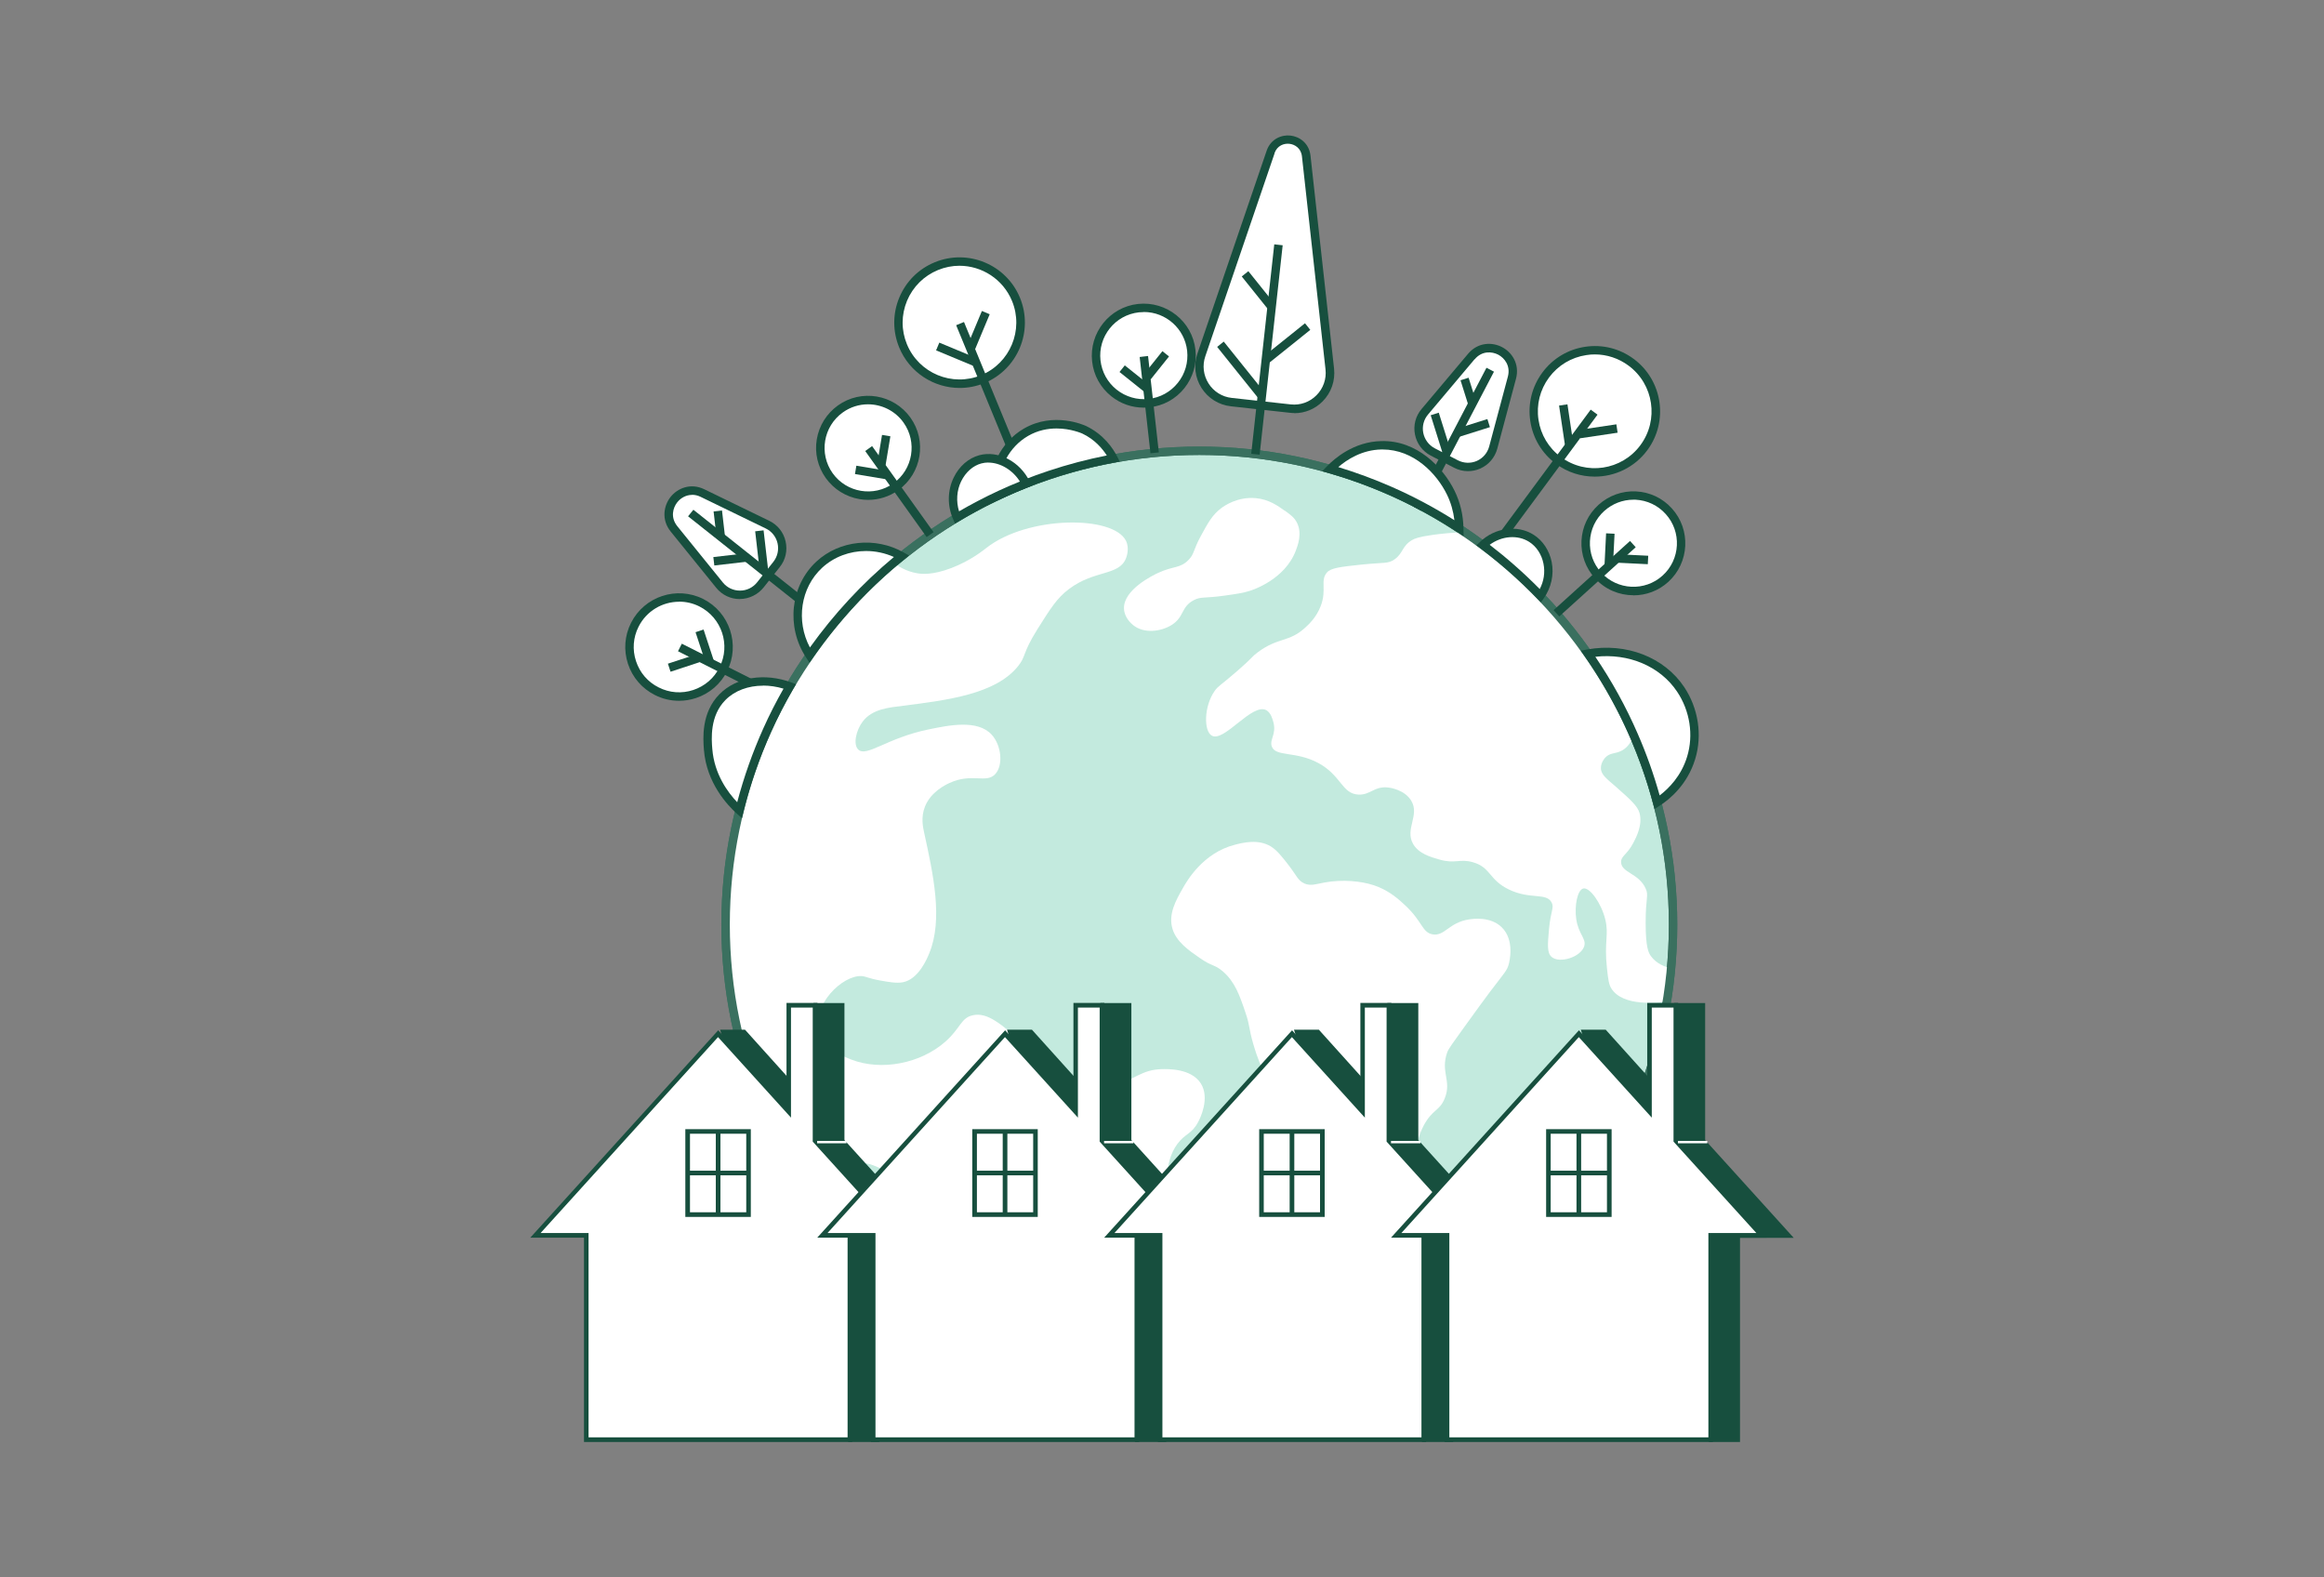 <?xml version="1.0" encoding="UTF-8"?>
<svg id="_圖層_1" data-name="圖層 1" xmlns="http://www.w3.org/2000/svg" xmlns:xlink="http://www.w3.org/1999/xlink" version="1.1" viewBox="0 0 280 190">
  <rect x="0" y="0" width="280" height="190" fill="#808080" stroke="none"/>
  <defs>
    <style>
      .cls-1 {
        fill: #003c7e;
      }

      .cls-1, .cls-2, .cls-3, .cls-4, .cls-5, .cls-6 {
        stroke-width: 0px;
      }

      .cls-7 {
        clip-path: url(#clippath);
      }

      .cls-2 {
        fill: none;
      }

      .cls-3 {
        fill: #3a705f;
      }

      .cls-4 {
        fill: #174f3e;
      }

      .cls-5 {
        fill: #c3eade;
      }

      .cls-6 {
        fill: #fff;
      }
    </style>
    <clipPath id="clippath">
      <rect class="cls-2" x="-1800" y="-1295.37" width="1920" height="720"/>
    </clipPath>
  </defs>
  <g class="cls-7">
    <rect class="cls-1" x="-2225.01" y="-1130.12" width="2768.81" height="1985.55" transform="translate(-977.95 703.25) rotate(90)"/>
  </g>
  <g>
    <g id="Planeta_Zemlya" data-name="Planeta Zemlya">
      <g id="Planeta_Zemlya-2" data-name="Planeta Zemlya">
        <g>
          <circle class="cls-5" cx="144.5" cy="111.37" r="57.08" transform="translate(3.67 227.35) rotate(-77.09)"/>
          <path class="cls-3" d="M144.5,168.96c-31.75,0-57.59-25.83-57.59-57.58s25.83-57.59,57.59-57.59,57.58,25.83,57.58,57.59-25.83,57.58-57.58,57.58ZM144.5,54.8c-31.19,0-56.57,25.38-56.57,56.57s25.38,56.57,56.57,56.57,56.57-25.38,56.57-56.57-25.38-56.57-56.57-56.57Z"/>
        </g>
        <g>
          <path class="cls-6" d="M107.59,67.72c.55.44,1.54,1.1,2.91,1.33.51.09,1.82.25,4.12-.63,2.31-.88,3.83-2.12,4.23-2.43,4.96-3.88,15.27-3.95,16.81-.85.45.91.07,1.94,0,2.11-.84,2.13-3.78,1.37-6.87,3.7-1.45,1.09-2.23,2.35-3.81,4.86-1.85,2.96-1.32,3.19-2.33,4.44-2.7,3.35-8.46,4.08-13.85,4.76-1.69.21-3.71.38-4.86,1.9-.8,1.06-1.18,2.76-.53,3.38.99.94,3.45-1.4,8.46-2.43,2.48-.51,5.91-1.22,7.61.63,1.18,1.29,1.42,3.7.42,4.76-1.09,1.16-2.8-.19-5.5,1.06-.48.22-2.26,1.07-2.96,2.85-.51,1.29-.23,2.5-.11,3.07,1.11,5.08,2.31,10.51.63,14.59-.26.64-1.28,3.12-3.17,3.49-.75.15-1.69-.02-2.75-.21-1.44-.26-1.68-.49-2.22-.53-2.28-.15-6.1,3.47-5.08,6.77.62,2.01,2.87,2.91,3.81,3.28,3.66,1.42,8.4.47,11.37-2.17,1.84-1.63,1.84-2.87,3.33-3.17,1.72-.35,3.28.99,6.19,3.49,2.12,1.83,3.38,2.94,3.49,4.6.11,1.6-.92,2.47-.48,3.01.65.79,3.38-.41,6.03-1.59,4.42-1.97,5.18-2.94,7.45-3.01.73-.02,3.61-.11,4.76,1.74,1.1,1.78-.1,4.19-.32,4.6-.8,1.53-1.57,1.37-2.54,2.7-1.65,2.28-1.29,5.36-.95,8.25.34,2.89.97,3.33.63,5.23-.28,1.61-.9,2.29-.63,3.65.31,1.61,1.37,1.63,1.74,3.01.6,2.21-1.43,4.62-3.01,6.5-1.22,1.45-2.47,2.49-3.5,3.23-1.06-.19-2.13-.37-3.19-.56.22-.77.39-1.82-.13-2.66-.57-.93-1.39-.66-2.22-1.59-.72-.8-.55-1.49-1.11-4.28-.29-1.45-.43-2.17-.63-2.7-1.07-2.82-4.22-4.69-6.98-5.23-1.21-.24-1.2,0-4.6.16-8.27.37-9.79-1.01-10.31-1.59-.21-.24-.93-1.04-1.11-2.22-.36-2.37,1.82-3.86,1.11-5.39-.34-.73-1.12-1.03-1.74-1.27-1.83-.71-2.91.32-4.44-.32-1.06-.44-1.6-1.38-1.9-1.9-.61-1.06-.6-1.9-.79-6.66-.07-1.64-.12-2.59-.79-3.01-.45-.28-1.19-.35-1.67,0-1.02.75.12,2.71-.71,4.92-.44,1.17-1.27,1.97-1.91,2.46-1.29-2.7-2.82-6.44-3.94-11.05-2.22-9.09-1.7-16.75-1.14-21.01.64-4.87,2.49-14,8.65-23.53,3.79-5.86,7.96-9.95,11.02-12.54Z"/>
          <path class="cls-6" d="M154.77,61.51c-.83-.6-1.91-1.37-3.49-1.51-2.17-.19-3.76.92-4.12,1.19-1.08.8-1.61,1.77-2.46,3.33-1,1.84-.78,2.19-1.51,2.93-1.04,1.06-1.81.68-3.73,1.59-.46.22-4.14,1.97-4.04,4.28.04,1.06.86,1.78,1.11,1.98,1.32,1.06,3.34.77,4.6,0,1.58-.97,1.13-2.19,2.7-3.01.88-.46,1.23-.19,3.81-.56,1.28-.18,2.1-.3,2.93-.56.37-.11,4.23-1.37,5.55-4.84.24-.64.78-2.05.16-3.33-.32-.66-.81-1.01-1.51-1.51Z"/>
          <path class="cls-6" d="M176.51,64.11c-1.59.04-2.89.18-3.84.31-1.8.25-2.24.46-2.54.63-1.25.74-1.04,1.57-2.12,2.33-.78.55-1.21.34-4.02.63-2.42.26-3.65.39-4.12.95-.84.98.01,2.03-.74,4.02-.52,1.38-1.44,2.22-1.9,2.64-1.95,1.78-3.21,1.1-5.71,2.96-.78.59-.47.51-2.43,2.22-2.03,1.77-2.3,1.79-2.75,2.43-1.3,1.85-1.33,4.86-.32,5.39,1.5.79,4.86-4.02,6.56-3.07.55.31.75,1.11.85,1.48.36,1.41-.48,2.04-.21,2.86.43,1.3,2.89.55,5.6,2.01,2.8,1.5,2.84,3.72,4.86,3.81,1.45.06,1.9-1.06,3.6-.85.2.02,1.96.27,2.75,1.59,1.04,1.74-.78,3.4.21,5.18.66,1.18,2.11,1.6,3.17,1.9,1.94.56,2.42-.13,4.02.32,2.21.62,1.92,2.1,4.34,3.28,2.6,1.27,4.54.34,5.18,1.59.32.63-.12.98-.32,3.17-.17,1.9-.26,2.89.32,3.38.95.81,3.47.03,3.91-1.27.31-.93-.67-1.42-.95-3.28-.24-1.6.14-3.54.85-3.7.77-.17,2.15,1.74,2.64,3.7.47,1.87-.15,2.67.21,5.92.14,1.29.22,1.94.53,2.43,1.4,2.22,5.67,1.71,6.69,1.57.13-.81.25-1.66.36-2.53.06-.5.11-.99.15-1.47-.7-.16-1.76-.54-2.44-1.48-.29-.4-.62-1.06-.63-3.91-.01-3.19.4-3.34,0-4.23-.83-1.85-2.92-1.88-2.96-3.17-.02-.76.7-.85,1.48-2.33.35-.67,1.14-2.17.74-3.6-.24-.84-1.07-1.58-2.75-3.07-1.17-1.03-1.89-1.5-1.9-2.33-.01-.68.47-1.21.53-1.27.58-.62,1.23-.42,2.01-.85.45-.25,1.02-.74,1.44-1.85-1.11-2.53-2.7-5.69-5-9.09-1.04-1.55-2.67-3.8-4.91-6.28-2.3-2.55-5.71-5.87-10.43-9.1Z"/>
          <path class="cls-6" d="M157.13,106.4c-.75-.33-.88-.9-1.9-2.22-.78-1-1.37-1.76-2.11-2.22-1.51-.93-3.38-.46-4.34-.21-3.84.98-5.76,4.34-6.24,5.18-.86,1.5-1.82,3.19-1.27,4.97.48,1.55,1.92,2.55,3.28,3.49,1.56,1.08,1.76.75,2.75,1.59,1.48,1.26,2.05,2.9,2.75,4.97.59,1.74.34,1.69.95,3.81,1.11,3.81,1.87,3.81,1.9,5.6.03,1.96-.87,2.1-1.16,5.18-.17,1.8-.26,2.7.21,3.49.8,1.36,2.11,1,4.76,2.96.84.62,1.41,1.04,2.01,1.8.94,1.18.91,1.87,2.01,3.17.57.68.98,1.16,1.69,1.48,1.53.69,3.13.04,3.49-.11,2.37-.96,3.31-3.4,3.6-4.12.66-1.7.14-1.92.85-5.6.37-1.92.57-2.9,1.16-4.02,1.08-2.02,1.91-1.73,2.54-3.28.88-2.15-.56-3.16.32-5.6.12-.34.75-1.22,2.01-2.96,1.55-2.15,2.33-3.22,3.17-4.34,1.76-2.31,2.01-2.5,2.22-3.28.07-.26.75-2.88-.85-4.44-1.35-1.32-3.45-1.02-3.91-.95-2.46.36-2.97,2.08-4.44,1.8-1.25-.24-1.18-1.53-3.28-3.49-.73-.68-1.96-1.83-3.81-2.43-1.48-.48-3.7-.73-5.92-.32-1.03.19-1.66.45-2.43.11Z"/>
        </g>
        <path class="cls-3" d="M144.5,168.96c-31.75,0-57.59-25.83-57.59-57.58s25.83-57.59,57.59-57.59,57.58,25.83,57.58,57.59-25.83,57.58-57.58,57.58ZM144.5,54.8c-31.19,0-56.57,25.38-56.57,56.57s25.38,56.57,56.57,56.57,56.57-25.38,56.57-56.57-25.38-56.57-56.57-56.57Z"/>
      </g>
      <g id="Derev_ya" data-name="Derev&amp;apos;ya">
        <g id="Derevo">
          <g>
            <path class="cls-6" d="M143.52,42.2c.35,3.16-1.92,6-5.08,6.36-3.16.35-6-1.92-6.36-5.08-.35-3.16,1.92-6,5.08-6.36s6,1.92,6.36,5.08Z"/>
            <path class="cls-4" d="M137.79,49.1c-1.42,0-2.78-.47-3.9-1.37-1.31-1.05-2.13-2.54-2.31-4.2-.38-3.43,2.1-6.54,5.53-6.92,3.43-.37,6.54,2.1,6.92,5.53.19,1.66-.29,3.3-1.33,4.61-1.04,1.31-2.54,2.13-4.2,2.31-.24.03-.47.04-.71.04ZM137.8,37.59c-.19,0-.39.01-.58.03-2.88.32-4.95,2.92-4.63,5.79.16,1.39.84,2.64,1.94,3.52,1.1.87,2.47,1.27,3.86,1.12,1.39-.15,2.64-.84,3.52-1.94.88-1.09,1.27-2.47,1.12-3.86h0c-.3-2.68-2.58-4.67-5.21-4.67Z"/>
          </g>
          <g>
            <polygon class="cls-4" points="138.61 54.6 137.31 43 138.32 42.88 139.62 54.49 138.61 54.6"/>
            <rect class="cls-4" x="136.26" y="43.67" width="1.02" height="4.01" transform="translate(15.7 123.99) rotate(-51.37)"/>
            <rect class="cls-4" x="137.55" y="43.49" width="3.55" height="1.02" transform="translate(17.93 125.29) rotate(-51.33)"/>
          </g>
        </g>
        <g id="Derevo-2" data-name="Derevo">
          <g>
            <path class="cls-6" d="M153.08,18.31c-2.78,8.14-5.56,16.29-8.34,24.43-.89,2.62.87,5.39,3.62,5.69l3.55.39,3.55.39c2.75.3,5.07-2.02,4.77-4.77-.95-8.55-1.9-17.11-2.84-25.66-.26-2.35-3.53-2.71-4.29-.47Z"/>
            <path class="cls-4" d="M155.93,49.75c-.18,0-.36,0-.53-.03l-7.09-.78c-1.47-.16-2.76-.97-3.55-2.21-.79-1.24-.97-2.76-.49-4.15l8.34-24.43c.49-1.42,1.8-1.94,2.87-1.82,1.08.12,2.24.91,2.41,2.41l2.84,25.66c.16,1.46-.34,2.9-1.38,3.95-.91.92-2.13,1.42-3.41,1.42ZM153.56,18.48l-8.34,24.43c-.38,1.1-.23,2.3.39,3.28.62.98,1.65,1.62,2.8,1.74l7.09.78c1.15.13,2.29-.27,3.11-1.1.82-.82,1.22-1.96,1.09-3.12l-2.84-25.66c-.11-1-.88-1.44-1.51-1.51-.63-.07-1.47.19-1.8,1.14h0Z"/>
          </g>
          <g>
            <rect class="cls-4" x="139.95" y="41.59" width="25.38" height="1.02" transform="translate(94.1 189.22) rotate(-83.72)"/>
            <rect class="cls-4" x="151.13" y="32.4" width="1.02" height="5.23" transform="translate(11.44 102.58) rotate(-38.73)"/>
            <rect class="cls-4" x="149.05" y="40.6" width="1.02" height="8.02" transform="translate(4.98 103.39) rotate(-38.74)"/>
            <rect class="cls-4" x="151.79" y="40.85" width="6.47" height="1.02" transform="translate(8.2 106.06) rotate(-38.72)"/>
          </g>
        </g>
        <g id="Derevo-3" data-name="Derevo">
          <g>
            <path class="cls-6" d="M122.41,36.06c1.55,3.76-.24,8.06-4,9.61-3.76,1.55-8.06-.24-9.61-4-1.55-3.76.24-8.06,4-9.61,3.76-1.55,8.06.24,9.61,4Z"/>
            <path class="cls-4" d="M115.62,46.73c-3.09,0-6.03-1.84-7.28-4.87-.8-1.94-.8-4.08.01-6.02.81-1.94,2.32-3.45,4.27-4.25,4.01-1.65,8.62.27,10.27,4.28,1.65,4.01-.27,8.62-4.28,10.27-.98.4-1.99.59-2.99.59ZM115.6,32.01c-.87,0-1.75.17-2.6.52-1.69.7-3.01,2.01-3.72,3.7-.7,1.69-.71,3.55-.01,5.24,1.44,3.49,5.45,5.16,8.94,3.72,3.49-1.44,5.16-5.45,3.72-8.94-1.09-2.64-3.65-4.24-6.34-4.24Z"/>
          </g>
          <g>
            <rect class="cls-4" x="119.13" y="38.2" width="1.02" height="20.83" transform="translate(-9.5 49.23) rotate(-22.39)"/>
            <rect class="cls-4" x="114.83" y="40.15" width="1.01" height="5.12" transform="translate(31.57 132.77) rotate(-67.39)"/>
            <rect class="cls-4" x="115.62" y="39.24" width="4.54" height="1.02" transform="translate(35.78 133.21) rotate(-67.33)"/>
          </g>
        </g>
        <g id="Derevo-4" data-name="Derevo">
          <g>
            <path class="cls-6" d="M198.06,53.92c-2.42,3.27-7.03,3.95-10.29,1.54-3.27-2.42-3.95-7.03-1.54-10.29,2.42-3.27,7.03-3.95,10.29-1.54,3.27,2.42,3.95,7.03,1.54,10.29Z"/>
            <path class="cls-4" d="M192.14,57.41c-1.63,0-3.27-.5-4.67-1.54-1.69-1.25-2.79-3.08-3.1-5.16-.31-2.08.21-4.15,1.46-5.84,1.25-1.69,3.08-2.79,5.16-3.1,2.08-.31,4.15.21,5.84,1.46,3.49,2.58,4.22,7.52,1.64,11h0c-1.54,2.08-3.92,3.18-6.33,3.18ZM192.16,42.69c-.34,0-.68.02-1.03.08-1.81.27-3.41,1.23-4.5,2.7-1.09,1.47-1.54,3.28-1.27,5.09.27,1.81,1.23,3.41,2.7,4.49,3.04,2.25,7.33,1.61,9.58-1.43,2.25-3.03,1.61-7.33-1.43-9.58-1.19-.88-2.61-1.35-4.06-1.35Z"/>
          </g>
          <g>
            <rect class="cls-4" x="175.46" y="57.52" width="20.83" height="1.02" transform="translate(28.72 173) rotate(-53.53)"/>
            <rect class="cls-4" x="188.21" y="48.74" width="1.02" height="5.12" transform="translate(-5.5 28.4) rotate(-8.48)"/>
            <rect class="cls-4" x="190.3" y="51.45" width="4.54" height="1.02" transform="translate(-5.55 28.92) rotate(-8.47)"/>
          </g>
        </g>
        <g id="Derevo-5" data-name="Derevo">
          <g>
            <path class="cls-6" d="M109.27,50.61c1.85,2.59,1.25,6.18-1.34,8.03-2.59,1.85-6.18,1.25-8.03-1.34-1.85-2.59-1.25-6.18,1.34-8.03s6.18-1.25,8.03,1.34Z"/>
            <path class="cls-4" d="M104.6,60.21c-.35,0-.7-.03-1.04-.09-1.65-.28-3.09-1.18-4.07-2.54-.97-1.36-1.36-3.02-1.08-4.67.28-1.65,1.18-3.09,2.54-4.07,2.81-2.01,6.73-1.35,8.74,1.46,2.01,2.81,1.35,6.73-1.46,8.74-1.07.77-2.33,1.17-3.63,1.17ZM104.58,48.7c-1.06,0-2.12.32-3.04.98-2.35,1.68-2.9,4.96-1.22,7.32,1.68,2.35,4.96,2.9,7.32,1.22,2.35-1.68,2.9-4.96,1.22-7.32-1.02-1.43-2.64-2.2-4.28-2.2Z"/>
          </g>
          <g>
            <rect class="cls-4" x="107.85" y="52.85" width="1.02" height="12.74" transform="translate(-14.24 73.99) rotate(-35.53)"/>
            <rect class="cls-4" x="104.56" y="54.93" width="1.02" height="4.01" transform="translate(31.64 151.21) rotate(-80.54)"/>
            <rect class="cls-4" x="104.71" y="53.71" width="3.55" height="1.02" transform="translate(35.53 150.37) rotate(-80.56)"/>
          </g>
        </g>
        <g id="Derevo-6" data-name="Derevo">
          <g>
            <path class="cls-6" d="M177.27,42.94l-5.61,6.66c-1.3,1.54-.84,3.9.95,4.83l1.39.73,1.39.73c1.79.93,3.99-.03,4.51-1.98l2.25-8.41c.78-2.91-2.94-4.85-4.88-2.55Z"/>
            <path class="cls-4" d="M176.86,56.75c-.58,0-1.16-.14-1.69-.42l-2.79-1.45c-.99-.52-1.68-1.44-1.9-2.54-.22-1.1.07-2.22.79-3.07l5.61-6.66c1.19-1.41,2.91-1.42,4.09-.8,1.18.61,2.15,2.03,1.68,3.81l-2.25,8.41c-.29,1.08-1.04,1.96-2.06,2.41-.47.21-.98.31-1.48.31ZM177.66,43.27l-5.61,6.66c-.52.62-.73,1.43-.57,2.22.16.79.66,1.46,1.37,1.84l2.79,1.45c.72.37,1.55.4,2.29.08.74-.33,1.28-.96,1.49-1.74l2.25-8.41c.35-1.32-.41-2.25-1.16-2.65-.76-.39-1.96-.49-2.84.56h0Z"/>
          </g>
          <g>
            <rect class="cls-4" x="165.72" y="52.42" width="18.91" height="1.02" transform="translate(47.1 183.63) rotate(-62.4)"/>
            <rect class="cls-4" x="176.43" y="45.58" width="1.02" height="3.22" transform="translate(-6.01 55.26) rotate(-17.46)"/>
            <rect class="cls-4" x="173.09" y="49.75" width="1.02" height="4.93" transform="translate(-7.67 54.46) rotate(-17.45)"/>
            <rect class="cls-4" x="175.47" y="51.06" width="3.98" height="1.02" transform="translate(-7.3 55.58) rotate(-17.45)"/>
          </g>
        </g>
        <g id="Derevo-7" data-name="Derevo">
          <g>
            <path class="cls-6" d="M84.64,59.4l7.83,3.8c1.82.88,2.35,3.22,1.1,4.8l-.98,1.23-.98,1.23c-1.26,1.58-3.66,1.59-4.93.02l-5.47-6.77c-1.9-2.34.71-5.63,3.42-4.31Z"/>
            <path class="cls-4" d="M89.14,72.16c-1.11,0-2.15-.49-2.85-1.36l-5.48-6.77c-1.16-1.43-.84-3.13-.02-4.17.83-1.04,2.4-1.73,4.06-.93l7.83,3.8c1.01.49,1.73,1.39,1.97,2.48.25,1.09,0,2.22-.7,3.09l-1.95,2.46c-.7.87-1.74,1.38-2.85,1.39h-.02ZM83.38,59.61c-.77,0-1.41.42-1.78.89-.53.67-.85,1.83.01,2.89l5.48,6.77c.51.63,1.26.98,2.06.98h.01c.81,0,1.56-.37,2.06-1l1.95-2.46c.5-.63.69-1.45.51-2.24-.18-.79-.7-1.44-1.43-1.79l-7.83-3.8c-.36-.18-.71-.25-1.04-.25Z"/>
          </g>
          <g>
            <polygon class="cls-4" points="99.88 75.66 82.9 62.19 83.54 61.4 100.51 74.87 99.88 75.66"/>
            <rect class="cls-4" x="86.16" y="61.53" width="1.02" height="3.22" transform="translate(-6.65 10.32) rotate(-6.56)"/>
            <rect class="cls-4" x="91.26" y="63.92" width="1.02" height="4.93" transform="translate(-6.98 10.92) rotate(-6.56)"/>
            <rect class="cls-4" x="85.99" y="66.86" width="3.98" height="1.02" transform="translate(-7.15 10.55) rotate(-6.59)"/>
          </g>
        </g>
        <g id="Derevo-8" data-name="Derevo">
          <g>
            <path class="cls-6" d="M200.67,69.7c-2.35,2.13-5.99,1.96-8.13-.4-2.13-2.35-1.96-5.99.4-8.13,2.35-2.13,5.99-1.96,8.13.4,2.13,2.35,1.96,5.99-.4,8.13Z"/>
            <path class="cls-4" d="M196.8,71.7c-1.71,0-3.41-.69-4.64-2.05-1.12-1.24-1.7-2.84-1.62-4.51.08-1.67.81-3.21,2.05-4.33,1.24-1.12,2.85-1.7,4.51-1.62,1.67.08,3.21.81,4.33,2.05,2.32,2.56,2.12,6.53-.43,8.85h0c-1.2,1.09-2.7,1.62-4.2,1.62ZM196.8,60.19c-1.3,0-2.54.48-3.52,1.36-1.04.94-1.65,2.23-1.72,3.63-.07,1.4.41,2.74,1.35,3.78,1.94,2.14,5.27,2.31,7.41.36h0c2.14-1.94,2.31-5.27.36-7.41-.94-1.04-2.23-1.65-3.63-1.72-.09,0-.18,0-.26,0Z"/>
          </g>
          <g>
            <rect class="cls-4" x="185.91" y="69.18" width="12.42" height="1.02" transform="translate(2.91 146.93) rotate(-42.14)"/>
            <rect class="cls-4" x="191.89" y="65.76" width="4.01" height="1.02" transform="translate(118.12 256.64) rotate(-87.16)"/>
            <rect class="cls-4" x="196.24" y="65.58" width="1.02" height="3.56" transform="translate(119.82 260.56) rotate(-87.18)"/>
          </g>
        </g>
        <g id="Derevo-9" data-name="Derevo">
          <g>
            <path class="cls-6" d="M79.12,83.26c2.94,1.48,6.53.3,8.01-2.64,1.48-2.94.3-6.53-2.64-8.01-2.94-1.48-6.53-.3-8.01,2.64-1.48,2.94-.3,6.53,2.64,8.01Z"/>
            <path class="cls-4" d="M81.8,84.41c-1,0-1.99-.23-2.91-.7-1.54-.78-2.69-2.11-3.23-3.75-.54-1.64-.41-3.4.37-4.94,1.61-3.19,5.51-4.47,8.7-2.87,3.19,1.61,4.47,5.51,2.87,8.7-.78,1.54-2.11,2.69-3.75,3.23-.67.22-1.35.33-2.03.33ZM81.82,72.48c-2,0-3.92,1.1-4.88,3-.66,1.3-.77,2.78-.31,4.16.46,1.39,1.42,2.51,2.73,3.16,1.3.66,2.78.77,4.17.31,1.38-.46,2.51-1.42,3.16-2.73,1.36-2.69.27-5.97-2.42-7.33-.79-.4-1.62-.58-2.45-.58Z"/>
          </g>
          <g>
            <rect class="cls-4" x="87.54" y="74.22" width="1.02" height="13.74" transform="translate(-24 123.19) rotate(-63.24)"/>
            <rect class="cls-4" x="84.43" y="75.88" width="1.02" height="4.15" transform="translate(-20.13 30.49) rotate(-18.23)"/>
            <rect class="cls-4" x="80.54" y="79.33" width="3.68" height="1.02" transform="translate(-20.8 29.7) rotate(-18.18)"/>
          </g>
        </g>
        <g>
          <path class="cls-6" d="M97.54,78.92c-2.33-3.53-1.78-8.19,1.16-10.91,2.62-2.42,6.66-2.87,9.91-1.03-1.85,1.5-3.9,3.35-5.98,5.59-2.06,2.23-3.74,4.39-5.09,6.34Z"/>
          <path class="cls-4" d="M97.53,79.83l-.41-.63c-2.43-3.68-1.9-8.65,1.24-11.56,2.78-2.57,7.1-3.02,10.51-1.1l.65.37-.58.47c-2.1,1.7-4.09,3.56-5.93,5.55-1.82,1.97-3.52,4.08-5.05,6.28l-.43.62ZM104.33,66.37c-1.94,0-3.84.69-5.28,2.02-2.6,2.4-3.17,6.41-1.47,9.6,1.44-2.01,3.01-3.94,4.69-5.75,1.69-1.83,3.52-3.56,5.43-5.15-1.07-.48-2.22-.72-3.36-.72Z"/>
        </g>
        <g>
          <path class="cls-6" d="M119.85,59.88c1.92-.92,4.14-1.85,6.65-2.69,2.79-.92,5.37-1.54,7.65-1.96-.32-.63-1.36-2.45-3.57-3.48-.16-.07-3.64-1.62-6.98.32-2.63,1.53-4.11,4.61-3.75,7.8Z"/>
          <path class="cls-4" d="M119.43,60.64l-.08-.71c-.38-3.41,1.19-6.67,4-8.3,3.6-2.09,7.29-.41,7.45-.34,2.17,1.01,3.32,2.75,3.8,3.7l.31.61-.67.12c-2.56.47-5.11,1.12-7.58,1.94-2.24.75-4.46,1.64-6.59,2.66l-.65.31ZM127.3,51.61c-1.05,0-2.25.21-3.44.9-2.27,1.32-3.61,3.85-3.55,6.59,1.96-.91,3.98-1.71,6.03-2.39,2.29-.76,4.64-1.38,7.01-1.85-.54-.84-1.48-1.95-2.98-2.65-.02,0-1.33-.6-3.07-.6Z"/>
        </g>
        <g>
          <path class="cls-6" d="M160.25,56.5c2.19.63,4.63,1.47,7.23,2.62,3.27,1.44,6.04,3.03,8.32,4.52-.02-.96-.17-2.57-1.02-4.29-1.27-2.59-4.25-5.78-8.35-5.71-3.32.06-5.57,2.23-6.18,2.86Z"/>
          <path class="cls-4" d="M176.33,64.59l-.81-.53c-2.62-1.72-5.39-3.23-8.24-4.48-2.32-1.02-4.73-1.89-7.17-2.59l-.81-.23.59-.61c.86-.89,3.21-2.96,6.54-3.02,4.3-.12,7.44,3.18,8.82,5.99.68,1.39,1.04,2.9,1.07,4.51l.02.96ZM161.24,56.26c2.19.67,4.36,1.47,6.45,2.39,2.6,1.14,5.13,2.49,7.54,4.01-.13-1.09-.43-2.13-.9-3.09-1.23-2.52-3.99-5.43-7.76-5.43-.04,0-.09,0-.13,0-2.35.04-4.17,1.23-5.2,2.12Z"/>
        </g>
        <g>
          <path class="cls-6" d="M199.66,96.64c.71-.46,3.12-2.13,4.1-5.37.95-3.12.11-6.18-1.27-8.25-2.28-3.42-6.68-5.11-11.16-4.3,1.81,2.58,3.78,5.87,5.52,9.85,1.27,2.92,2.17,5.65,2.81,8.07Z"/>
          <path class="cls-4" d="M199.35,97.45l-.18-.67c-.73-2.73-1.66-5.42-2.79-8-1.49-3.42-3.33-6.7-5.47-9.76l-.46-.65.78-.14c4.7-.85,9.28.93,11.68,4.52,1.71,2.56,2.21,5.8,1.33,8.68-.94,3.1-3.1,4.87-4.31,5.64l-.59.38ZM192.21,79.11c1.98,2.92,3.7,6.03,5.1,9.26,1.05,2.4,1.94,4.9,2.65,7.44,1.1-.84,2.6-2.34,3.31-4.68.79-2.59.34-5.51-1.21-7.82-2.04-3.06-5.85-4.66-9.86-4.2Z"/>
        </g>
        <g>
          <path class="cls-6" d="M185.6,71.77c-1.02-1.06-2.17-2.17-3.44-3.29-1.2-1.05-2.37-2-3.49-2.83,1.67-1.61,4.13-1.89,5.84-.81,2.1,1.33,2.79,4.53,1.09,6.93Z"/>
          <path class="cls-4" d="M185.66,72.56l-.43-.44c-1.09-1.13-2.24-2.23-3.41-3.26-1.1-.97-2.26-1.91-3.46-2.81l-.48-.36.43-.41c1.8-1.74,4.52-2.1,6.46-.87,1.11.7,1.9,1.9,2.18,3.28.3,1.51-.05,3.1-.95,4.37l-.35.5ZM179.48,65.62c1.04.8,2.05,1.63,3.01,2.48,1.03.9,2.04,1.86,3.02,2.85.5-.94.66-2.01.45-3.06-.22-1.11-.85-2.07-1.72-2.62-1.4-.89-3.32-.72-4.76.35Z"/>
        </g>
        <g>
          <path class="cls-6" d="M115.29,62.33c.87-.52,1.78-1.03,2.75-1.54,1.94-1.02,3.81-1.85,5.56-2.55-1.11-2.3-3.53-3.44-5.49-2.92-2.46.66-4.17,3.93-2.82,7Z"/>
          <path class="cls-4" d="M115.06,63.06l-.23-.53c-.71-1.62-.68-3.44.07-5,.66-1.37,1.79-2.35,3.09-2.7,2.29-.61,4.91.76,6.08,3.19l.24.49-.51.2c-1.89.75-3.74,1.6-5.51,2.52-.93.49-1.84,1-2.72,1.53l-.49.3ZM119.08,55.71c-.29,0-.57.04-.84.11-1.02.27-1.9,1.06-2.44,2.16-.54,1.12-.62,2.41-.25,3.61.73-.43,1.49-.84,2.25-1.24,1.64-.86,3.34-1.65,5.08-2.35-.87-1.39-2.37-2.28-3.8-2.28Z"/>
        </g>
        <g>
          <path class="cls-6" d="M95.15,82.67c-3-1.11-6.19-.64-8.1,1.28-2.07,2.08-1.84,5.05-1.74,6.31.32,4.08,3.01,6.65,3.78,7.34.71-2.86,1.76-6.14,3.33-9.65.88-1.95,1.8-3.71,2.72-5.29Z"/>
          <path class="cls-4" d="M89.39,98.55l-.63-.56c-1.08-.97-3.64-3.66-3.95-7.68-.1-1.33-.35-4.46,1.89-6.71,2.03-2.04,5.42-2.59,8.64-1.4l.57.21-.31.52c-.99,1.69-1.9,3.46-2.7,5.24-1.38,3.07-2.49,6.28-3.3,9.56l-.2.82ZM91.94,82.59c-1.78,0-3.41.59-4.53,1.72-1.91,1.92-1.69,4.72-1.59,5.91.24,3.03,1.88,5.24,3,6.41.8-3.04,1.86-6.03,3.14-8.88.73-1.63,1.55-3.24,2.44-4.8-.83-.25-1.66-.37-2.46-.37Z"/>
        </g>
      </g>
    </g>
    <g>
      <g id="Dom">
        <g>
          <path class="cls-4" d="M101.46,137.41v-16.32h-3.18v12.82c-2.89-3.2-5.77-6.4-8.66-9.6-.83,0-1.67,0-2.5,0,5.09,16.37,10.18,32.74,15.27,49.11h3.26v-24.61h6.13c-3.44-3.8-6.88-7.6-10.32-11.39Z"/>
          <path class="cls-4" d="M105.94,173.69h-3.74l-15.44-49.66h3s8.25,9.16,8.25,9.16v-12.37h3.73v16.5l10.67,11.78h-6.47v24.61ZM102.61,173.13h2.78v-24.61h5.78l-9.98-11.01v-16.15h-2.62v13.26l-9.06-10.05h-2s15.09,48.55,15.09,48.55Z"/>
        </g>
        <g>
          <path class="cls-6" d="M98.2,137.41v-16.32h-3.18v12.82c-2.84-3.13-5.67-6.26-8.51-9.39-7.34,8.1-14.67,16.19-22.01,24.29h6.13v24.61h31.77v-24.61h6.13c-3.44-3.8-6.88-7.6-10.32-11.39Z"/>
          <path class="cls-4" d="M102.68,173.69h-32.32v-24.61h-6.47l22.64-24.98,8.23,9.08v-12.38h3.73v16.5l10.67,11.78h-6.48v24.61ZM70.91,173.13h31.21v-24.61h5.78l-9.98-11.01v-16.15h-2.62v13.26l-8.79-9.7-21.38,23.6h5.78v24.61Z"/>
        </g>
        <rect class="cls-6" x="98.45" y="137.43" width="3.54" height=".28"/>
        <g>
          <path class="cls-4" d="M90.46,146.58h-7.89v-10.57h7.89v10.57ZM83.13,146.02h6.78v-9.46h-6.78v9.46Z"/>
          <rect class="cls-4" x="86.24" y="136.28" width=".56" height="10.02"/>
          <rect class="cls-4" x="82.85" y="141.01" width="7.34" height=".56"/>
        </g>
      </g>
      <g id="Dom-2" data-name="Dom">
        <g>
          <path class="cls-4" d="M136.03,137.41v-16.32h-3.18v12.82c-2.89-3.2-5.77-6.4-8.66-9.6-.83,0-1.67,0-2.5,0,5.09,16.37,10.18,32.74,15.27,49.11h3.26v-24.61h6.13c-3.44-3.8-6.88-7.6-10.32-11.39Z"/>
          <path class="cls-4" d="M140.51,173.69h-3.74l-15.44-49.66h3s8.25,9.16,8.25,9.16v-12.37h3.73v16.5l10.67,11.78h-6.47v24.61ZM137.17,173.13h2.78v-24.61h5.78l-9.98-11.01v-16.15h-2.62v13.26l-9.06-10.05h-2s15.09,48.55,15.09,48.55Z"/>
        </g>
        <g>
          <path class="cls-6" d="M132.77,137.41v-16.32h-3.18v12.82c-2.84-3.13-5.67-6.26-8.51-9.39-7.34,8.1-14.67,16.19-22.01,24.29h6.13v24.61h31.77v-24.61h6.13c-3.44-3.8-6.88-7.6-10.32-11.39Z"/>
          <path class="cls-4" d="M137.25,173.69h-32.32v-24.61h-6.47l22.64-24.98,8.23,9.08v-12.38h3.73v16.5l10.67,11.78h-6.48v24.61ZM105.48,173.13h31.21v-24.61h5.78l-9.98-11.01v-16.15h-2.62v13.26l-8.79-9.7-21.38,23.6h5.78v24.61Z"/>
        </g>
        <rect class="cls-6" x="133.02" y="137.43" width="3.54" height=".28"/>
        <g>
          <path class="cls-4" d="M125.03,146.58h-7.89v-10.57h7.89v10.57ZM117.7,146.02h6.78v-9.46h-6.78v9.46Z"/>
          <rect class="cls-4" x="120.81" y="136.28" width=".56" height="10.02"/>
          <rect class="cls-4" x="117.42" y="141.01" width="7.34" height=".56"/>
        </g>
      </g>
      <g id="Dom-3" data-name="Dom">
        <g>
          <path class="cls-4" d="M170.6,137.41v-16.32h-3.18v12.82c-2.89-3.2-5.77-6.4-8.66-9.6-.83,0-1.67,0-2.5,0,5.09,16.37,10.18,32.74,15.27,49.11h3.26v-24.61h6.13c-3.44-3.8-6.88-7.6-10.32-11.39Z"/>
          <path class="cls-4" d="M175.08,173.69h-3.74l-15.44-49.66h3s8.25,9.16,8.25,9.16v-12.37h3.73v16.5l10.67,11.78h-6.47v24.61ZM171.74,173.13h2.78v-24.61h5.78l-9.98-11.01v-16.15h-2.62v13.26l-9.06-10.05h-2s15.09,48.55,15.09,48.55Z"/>
        </g>
        <g>
          <path class="cls-6" d="M167.34,137.41v-16.32h-3.18v12.82c-2.84-3.13-5.67-6.26-8.51-9.39-7.34,8.1-14.67,16.19-22.01,24.29h6.13v24.61h31.77v-24.61h6.13c-3.44-3.8-6.88-7.6-10.32-11.39Z"/>
          <path class="cls-4" d="M171.82,173.69h-32.32v-24.61h-6.47l22.64-24.98,8.23,9.08v-12.38h3.73v16.5l10.67,11.78h-6.48v24.61ZM140.05,173.13h31.21v-24.61h5.78l-9.98-11.01v-16.15h-2.62v13.26l-8.79-9.7-21.38,23.6h5.78v24.61Z"/>
        </g>
        <rect class="cls-6" x="167.59" y="137.43" width="3.54" height=".28"/>
        <g>
          <path class="cls-4" d="M159.6,146.58h-7.89v-10.57h7.89v10.57ZM152.26,146.02h6.78v-9.46h-6.78v9.46Z"/>
          <rect class="cls-4" x="155.38" y="136.28" width=".56" height="10.02"/>
          <rect class="cls-4" x="151.99" y="141.01" width="7.34" height=".56"/>
        </g>
      </g>
      <g id="Dom-4" data-name="Dom">
        <g>
          <path class="cls-4" d="M205.17,137.41v-16.32h-3.18v12.82c-2.89-3.2-5.77-6.4-8.66-9.6-.83,0-1.67,0-2.5,0,5.09,16.37,10.18,32.74,15.27,49.11h3.26v-24.61h6.13c-3.44-3.8-6.88-7.6-10.32-11.39Z"/>
          <path class="cls-4" d="M209.64,173.69h-3.74l-15.44-49.66h3s8.25,9.16,8.25,9.16v-12.37h3.73v16.5l10.67,11.78h-6.47v24.61ZM206.31,173.13h2.78v-24.61h5.78l-9.98-11.01v-16.15h-2.62v13.26l-9.06-10.05h-2s15.09,48.55,15.09,48.55Z"/>
        </g>
        <g>
          <path class="cls-6" d="M201.91,137.41v-16.32h-3.18v12.82c-2.84-3.13-5.67-6.26-8.51-9.39-7.34,8.1-14.67,16.19-22.01,24.29h6.13v24.61h31.77v-24.61h6.13c-3.44-3.8-6.88-7.6-10.32-11.39Z"/>
          <path class="cls-4" d="M206.38,173.69h-32.32v-24.61h-6.47l22.64-24.98,8.23,9.08v-12.38h3.73v16.5l10.67,11.78h-6.48v24.61ZM174.62,173.13h31.21v-24.61h5.78l-9.98-11.01v-16.15h-2.62v13.26l-8.79-9.7-21.38,23.6h5.78v24.61Z"/>
        </g>
        <rect class="cls-6" x="202.16" y="137.43" width="3.54" height=".28"/>
        <g>
          <path class="cls-4" d="M194.17,146.58h-7.89v-10.57h7.89v10.57ZM186.83,146.02h6.78v-9.46h-6.78v9.46Z"/>
          <rect class="cls-4" x="189.94" y="136.28" width=".56" height="10.02"/>
          <rect class="cls-4" x="186.55" y="141.01" width="7.34" height=".56"/>
        </g>
      </g>
    </g>
  </g>
</svg>